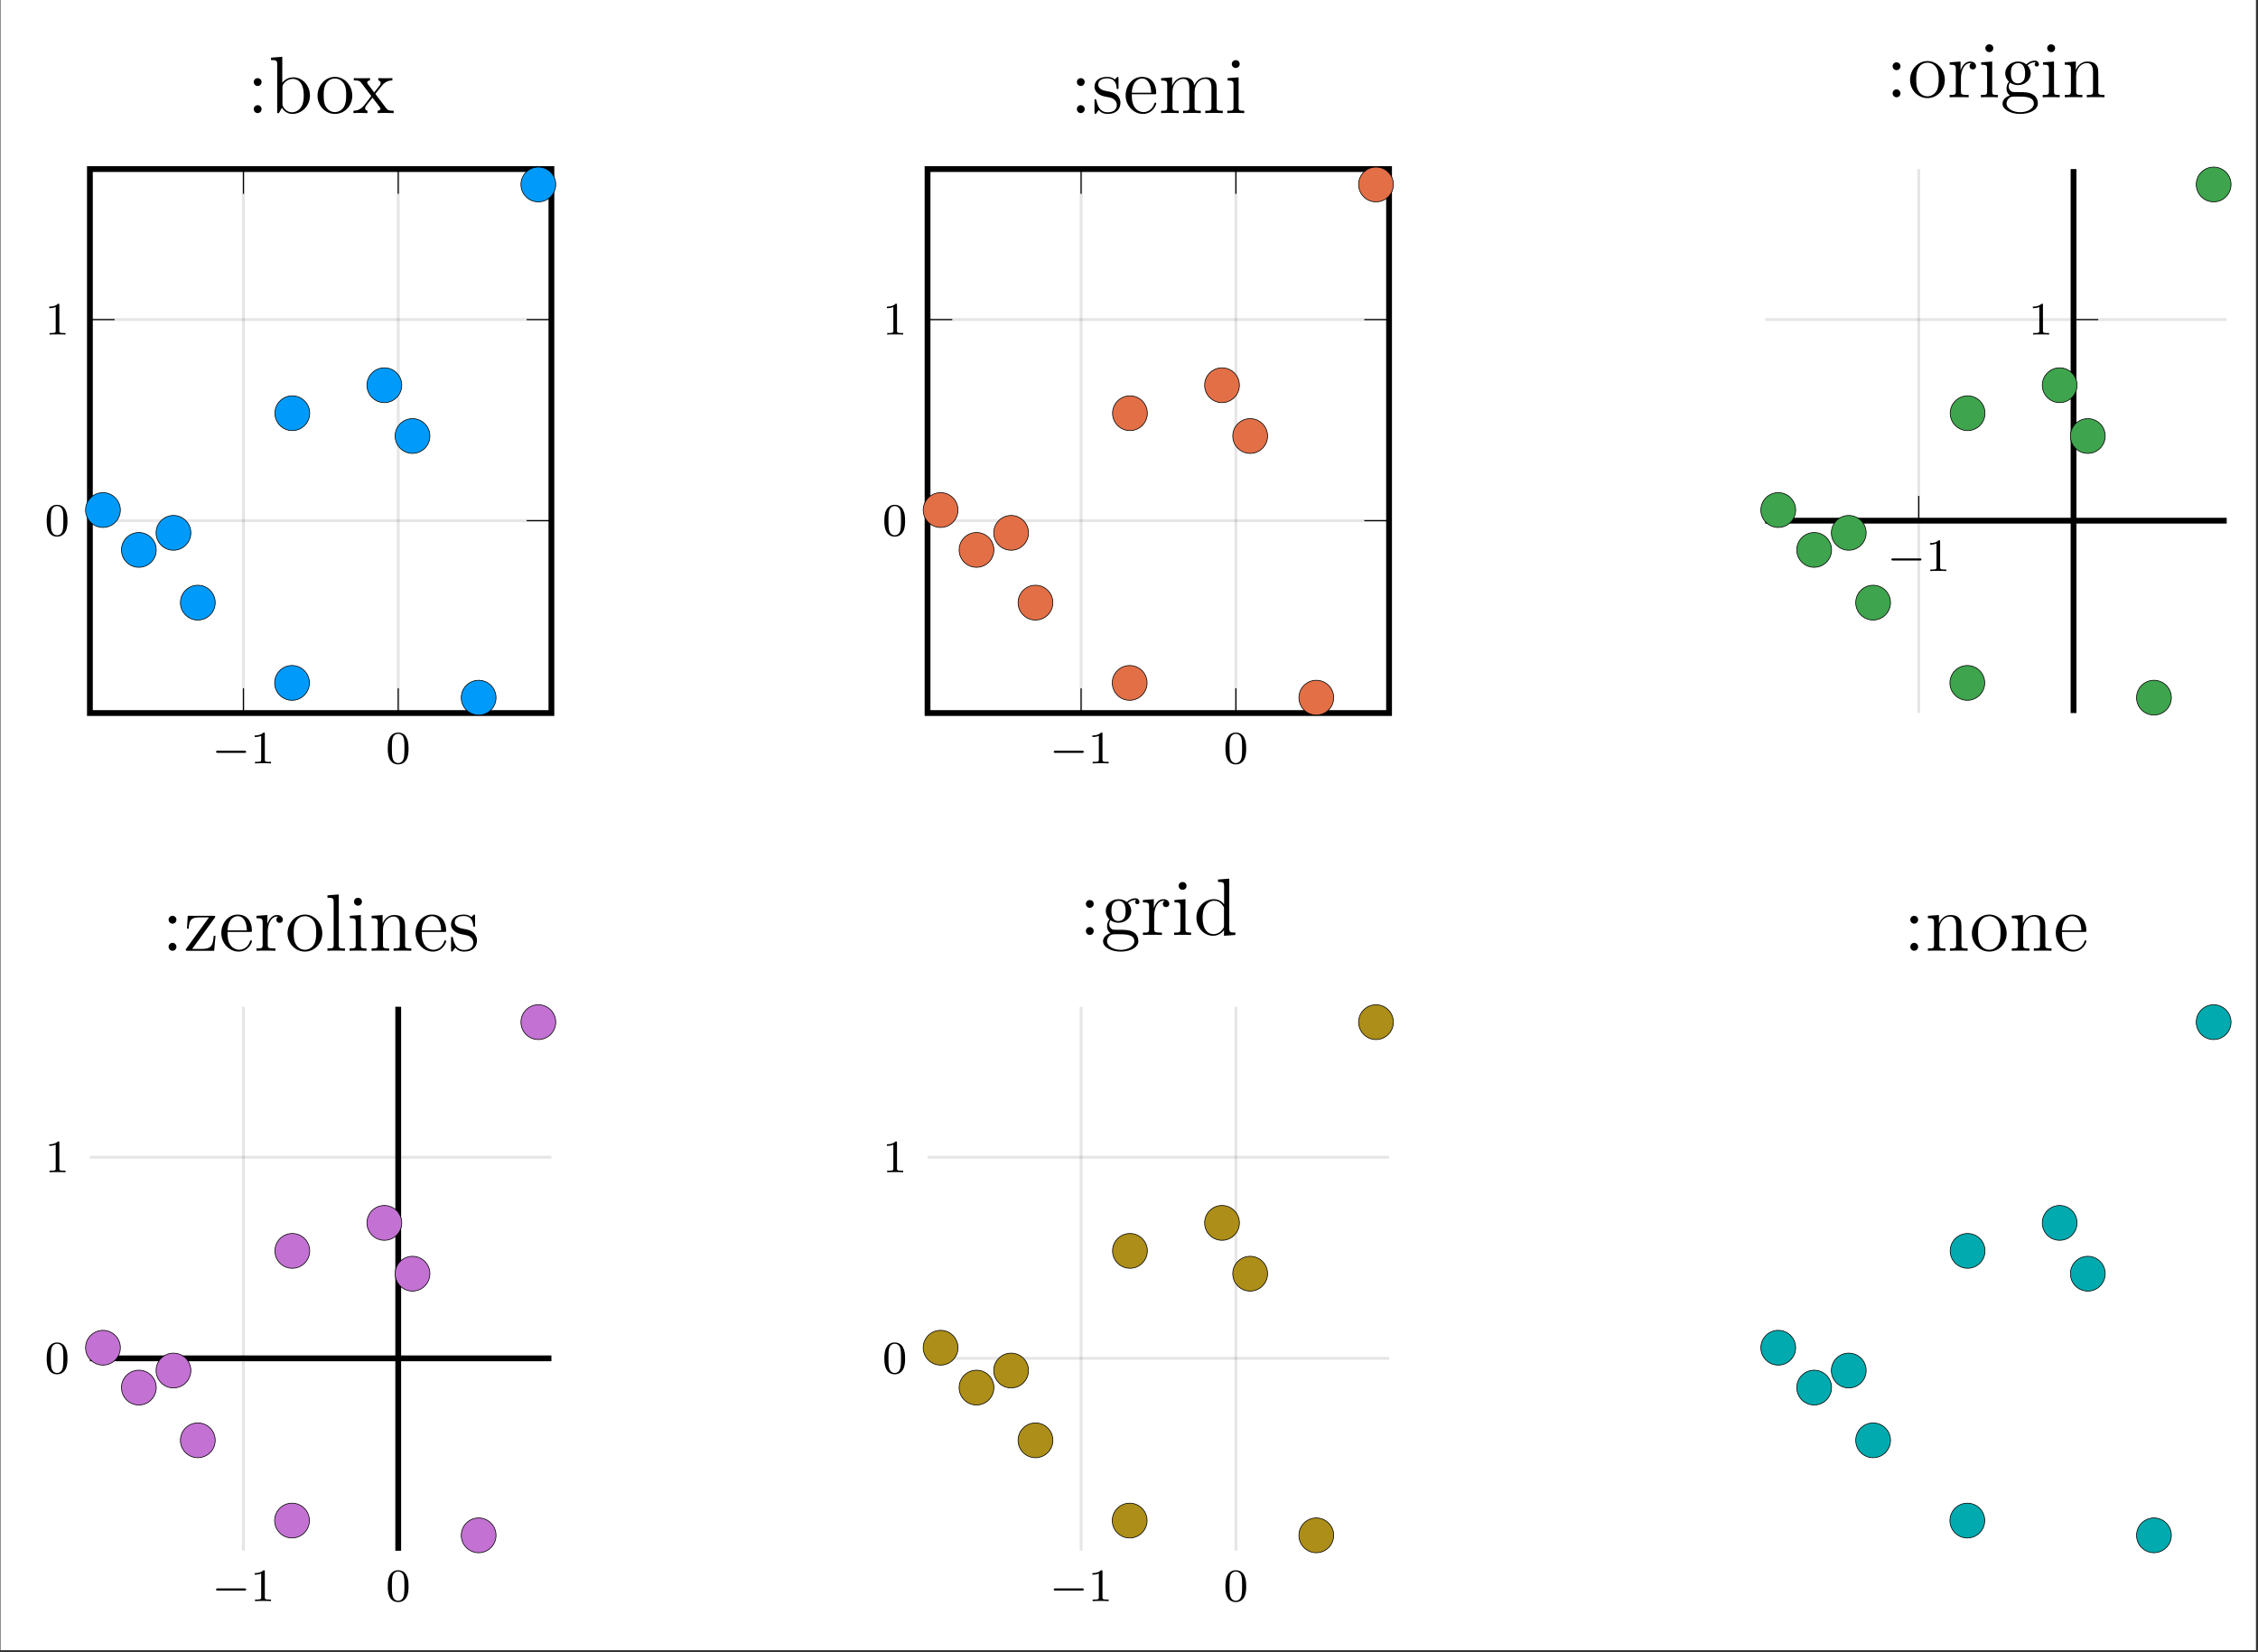 <?xml version="1.0" encoding="UTF-8"?>
<svg xmlns="http://www.w3.org/2000/svg" xmlns:xlink="http://www.w3.org/1999/xlink" width="387.733" height="283.679" viewBox="0 0 387.733 283.679">
<rect x="0" y="0" width="387.733" height="283.679" fill="#333333" stroke="none"/>
<defs>
<g>
<g id="glyph-1752531356064128--0-0">
<path d="M 5.562 -1.812 C 5.703 -1.812 5.875 -1.812 5.875 -1.984 C 5.875 -2.172 5.703 -2.172 5.562 -2.172 L 1 -2.172 C 0.875 -2.172 0.703 -2.172 0.703 -1.984 C 0.703 -1.812 0.875 -1.812 1 -1.812 Z M 5.562 -1.812 "/>
</g>
<g id="glyph-1752531356064128--1-0">
<path d="M 2.5 -5.078 C 2.5 -5.297 2.484 -5.297 2.266 -5.297 C 1.938 -4.984 1.516 -4.797 0.766 -4.797 L 0.766 -4.531 C 0.984 -4.531 1.406 -4.531 1.875 -4.734 L 1.875 -0.656 C 1.875 -0.359 1.844 -0.266 1.094 -0.266 L 0.812 -0.266 L 0.812 0 C 1.141 -0.031 1.828 -0.031 2.188 -0.031 C 2.547 -0.031 3.234 -0.031 3.562 0 L 3.562 -0.266 L 3.281 -0.266 C 2.531 -0.266 2.5 -0.359 2.5 -0.656 Z M 2.5 -5.078 "/>
</g>
<g id="glyph-1752531356064128--1-1">
<path d="M 3.891 -2.547 C 3.891 -3.391 3.812 -3.906 3.547 -4.422 C 3.203 -5.125 2.547 -5.297 2.109 -5.297 C 1.109 -5.297 0.734 -4.547 0.625 -4.328 C 0.344 -3.75 0.328 -2.953 0.328 -2.547 C 0.328 -2.016 0.344 -1.219 0.734 -0.578 C 1.094 0.016 1.688 0.172 2.109 0.172 C 2.5 0.172 3.172 0.047 3.578 -0.734 C 3.875 -1.312 3.891 -2.031 3.891 -2.547 Z M 2.109 -0.062 C 1.844 -0.062 1.297 -0.188 1.125 -1.016 C 1.031 -1.469 1.031 -2.219 1.031 -2.641 C 1.031 -3.188 1.031 -3.75 1.125 -4.188 C 1.297 -5 1.906 -5.078 2.109 -5.078 C 2.375 -5.078 2.938 -4.938 3.094 -4.219 C 3.188 -3.781 3.188 -3.172 3.188 -2.641 C 3.188 -2.172 3.188 -1.453 3.094 -1 C 2.922 -0.172 2.375 -0.062 2.109 -0.062 Z M 2.109 -0.062 "/>
</g>
<g id="glyph-1752531356064128--2-0">
<path d="M 2.562 -5.344 C 2.562 -5.719 2.25 -6 1.891 -6 C 1.484 -6 1.219 -5.688 1.219 -5.344 C 1.219 -4.922 1.562 -4.656 1.875 -4.656 C 2.266 -4.656 2.562 -4.953 2.562 -5.344 Z M 2.562 -0.688 C 2.562 -1.062 2.25 -1.359 1.891 -1.359 C 1.484 -1.359 1.219 -1.031 1.219 -0.688 C 1.219 -0.266 1.562 0 1.875 0 C 2.266 0 2.562 -0.297 2.562 -0.688 Z M 2.562 -0.688 "/>
</g>
<g id="glyph-1752531356064128--2-1">
<path d="M 7.078 -3.016 C 7.078 -4.781 5.766 -6.141 4.219 -6.141 C 3.453 -6.141 2.797 -5.797 2.328 -5.219 L 2.328 -9.672 L 0.391 -9.516 L 0.391 -9.109 C 1.344 -9.109 1.453 -9.016 1.453 -8.328 L 1.453 0 L 1.75 0 L 2.266 -0.906 C 2.578 -0.391 3.172 0.141 4.062 0.141 C 5.672 0.141 7.078 -1.219 7.078 -3.016 Z M 6.016 -3.031 C 6.016 -2.094 5.875 -1.5 5.547 -1 C 5.266 -0.578 4.703 -0.141 4.016 -0.141 C 3.266 -0.141 2.781 -0.625 2.531 -1 C 2.359 -1.297 2.359 -1.359 2.359 -1.594 L 2.359 -4.453 C 2.359 -4.703 2.359 -4.734 2.516 -4.969 C 2.844 -5.469 3.453 -5.875 4.141 -5.875 C 4.562 -5.875 6.016 -5.703 6.016 -3.031 Z M 6.016 -3.031 "/>
</g>
<g id="glyph-1752531356064128--2-2">
<path d="M 6.391 -2.984 C 6.391 -4.781 5.031 -6.219 3.422 -6.219 C 1.734 -6.219 0.422 -4.734 0.422 -2.984 C 0.422 -1.203 1.812 0.141 3.406 0.141 C 5.047 0.141 6.391 -1.219 6.391 -2.984 Z M 5.344 -3.109 C 5.344 -2.625 5.344 -1.75 4.969 -1.094 C 4.578 -0.438 3.938 -0.172 3.422 -0.172 C 2.906 -0.172 2.266 -0.391 1.875 -1.078 C 1.484 -1.703 1.484 -2.516 1.484 -3.109 C 1.484 -3.641 1.484 -4.484 1.906 -5.109 C 2.297 -5.719 2.906 -5.938 3.406 -5.938 C 3.938 -5.938 4.531 -5.688 4.906 -5.141 C 5.344 -4.5 5.344 -3.625 5.344 -3.109 Z M 5.344 -3.109 "/>
</g>
<g id="glyph-1752531356064128--2-3">
<path d="M 7.047 0 L 7.047 -0.406 C 6.312 -0.406 6.062 -0.438 5.734 -0.875 L 3.906 -3.297 C 4.312 -3.812 4.891 -4.578 5.156 -4.859 C 5.734 -5.5 6.391 -5.609 6.828 -5.609 L 6.828 -6 C 6.234 -5.984 6.203 -5.984 5.656 -5.984 L 4.406 -6 L 4.406 -5.609 C 4.578 -5.578 4.812 -5.484 4.812 -5.172 C 4.812 -4.938 4.688 -4.781 4.594 -4.672 L 3.703 -3.547 L 2.625 -4.969 C 2.578 -5.031 2.5 -5.156 2.5 -5.25 C 2.5 -5.344 2.562 -5.594 2.984 -5.609 L 2.984 -6 C 2.641 -5.984 1.922 -5.984 1.547 -5.984 L 0.203 -6 L 0.203 -5.609 C 0.922 -5.609 1.188 -5.578 1.484 -5.203 L 3.109 -3.062 C 3.141 -3.031 3.188 -2.953 3.188 -2.906 C 3.188 -2.875 2.109 -1.5 1.969 -1.328 C 1.359 -0.578 0.734 -0.422 0.141 -0.406 L 0.141 0 C 0.672 -0.031 0.703 -0.031 1.297 -0.031 L 2.547 0 L 2.547 -0.406 C 2.219 -0.453 2.156 -0.656 2.156 -0.844 C 2.156 -1.078 2.266 -1.188 2.391 -1.359 L 3.406 -2.656 L 4.547 -1.172 C 4.781 -0.859 4.781 -0.844 4.781 -0.75 C 4.781 -0.641 4.672 -0.422 4.297 -0.406 L 4.297 0 C 4.656 -0.031 5.344 -0.031 5.734 -0.031 Z M 7.047 0 "/>
</g>
<g id="glyph-1752531356064128--2-4">
<path d="M 4.906 -1.766 C 4.906 -2.516 4.453 -2.969 4.328 -3.094 C 3.812 -3.531 3.438 -3.609 2.516 -3.781 C 2.109 -3.859 1.094 -4.062 1.094 -4.891 C 1.094 -5.328 1.375 -5.969 2.641 -5.969 C 4.156 -5.969 4.234 -4.672 4.266 -4.234 C 4.281 -4.125 4.375 -4.125 4.422 -4.125 C 4.578 -4.125 4.578 -4.188 4.578 -4.453 L 4.578 -5.891 C 4.578 -6.141 4.578 -6.219 4.438 -6.219 C 4.328 -6.219 4.062 -5.906 3.953 -5.781 C 3.531 -6.125 3.094 -6.219 2.641 -6.219 C 0.969 -6.219 0.453 -5.297 0.453 -4.531 C 0.453 -4.375 0.453 -3.891 0.984 -3.406 C 1.438 -3.016 1.906 -2.906 2.547 -2.781 C 3.312 -2.641 3.5 -2.594 3.844 -2.312 C 4.094 -2.109 4.281 -1.797 4.281 -1.406 C 4.281 -0.812 3.938 -0.141 2.703 -0.141 C 1.781 -0.141 1.109 -0.672 0.812 -2.062 C 0.75 -2.312 0.734 -2.344 0.734 -2.344 C 0.703 -2.391 0.656 -2.391 0.609 -2.391 C 0.453 -2.391 0.453 -2.328 0.453 -2.078 L 0.453 -0.188 C 0.453 0.062 0.453 0.141 0.594 0.141 C 0.672 0.141 0.688 0.125 0.922 -0.172 C 0.984 -0.266 0.984 -0.297 1.203 -0.516 C 1.734 0.141 2.484 0.141 2.719 0.141 C 4.188 0.141 4.906 -0.672 4.906 -1.766 Z M 4.906 -1.766 "/>
</g>
<g id="glyph-1752531356064128--2-5">
<path d="M 5.672 -1.656 C 5.672 -1.734 5.609 -1.797 5.516 -1.797 C 5.406 -1.797 5.375 -1.734 5.359 -1.656 C 4.984 -0.484 4.062 -0.172 3.469 -0.172 C 2.891 -0.172 1.484 -0.562 1.484 -2.969 L 1.484 -3.234 L 5.344 -3.234 C 5.641 -3.234 5.672 -3.234 5.672 -3.5 C 5.672 -4.906 4.922 -6.219 3.234 -6.219 C 1.641 -6.219 0.422 -4.781 0.422 -3.047 C 0.422 -1.219 1.844 0.141 3.391 0.141 C 5.047 0.141 5.672 -1.359 5.672 -1.656 Z M 4.812 -3.5 L 1.484 -3.5 C 1.609 -5.688 2.828 -5.938 3.219 -5.938 C 4.703 -5.938 4.797 -3.969 4.812 -3.5 Z M 4.812 -3.5 "/>
</g>
<g id="glyph-1752531356064128--2-6">
<path d="M 11.047 0 L 11.047 -0.406 C 10.359 -0.406 10 -0.406 10 -0.828 L 10 -3.391 C 10 -4.688 10 -5.078 9.672 -5.516 C 9.266 -6.062 8.609 -6.141 8.141 -6.141 C 6.984 -6.141 6.391 -5.312 6.172 -4.766 C 5.984 -5.844 5.219 -6.141 4.344 -6.141 C 3 -6.141 2.469 -4.984 2.359 -4.703 L 2.344 -4.703 L 2.344 -6.141 L 0.453 -6 L 0.453 -5.594 C 1.391 -5.594 1.5 -5.484 1.5 -4.812 L 1.5 -1.031 C 1.5 -0.406 1.359 -0.406 0.453 -0.406 L 0.453 0 C 0.812 -0.031 1.562 -0.031 1.953 -0.031 C 2.359 -0.031 3.109 -0.031 3.469 0 L 3.469 -0.406 C 2.578 -0.406 2.406 -0.406 2.406 -1.031 L 2.406 -3.625 C 2.406 -5.094 3.375 -5.875 4.234 -5.875 C 5.094 -5.875 5.297 -5.156 5.297 -4.312 L 5.297 -1.031 C 5.297 -0.406 5.141 -0.406 4.234 -0.406 L 4.234 0 C 4.594 -0.031 5.359 -0.031 5.75 -0.031 C 6.141 -0.031 6.906 -0.031 7.266 0 L 7.266 -0.406 C 6.375 -0.406 6.203 -0.406 6.203 -1.031 L 6.203 -3.625 C 6.203 -5.094 7.156 -5.875 8.031 -5.875 C 8.891 -5.875 9.094 -5.156 9.094 -4.312 L 9.094 -1.031 C 9.094 -0.406 8.938 -0.406 8.031 -0.406 L 8.031 0 C 8.391 -0.031 9.141 -0.031 9.531 -0.031 C 9.938 -0.031 10.688 -0.031 11.047 0 Z M 11.047 0 "/>
</g>
<g id="glyph-1752531356064128--2-7">
<path d="M 3.359 0 L 3.359 -0.406 C 2.453 -0.406 2.391 -0.469 2.391 -1.016 L 2.391 -6.141 L 0.5 -6 L 0.5 -5.594 C 1.391 -5.594 1.516 -5.5 1.516 -4.828 L 1.516 -1.031 C 1.516 -0.406 1.359 -0.406 0.453 -0.406 L 0.453 0 C 0.844 -0.031 1.516 -0.031 1.922 -0.031 C 2.078 -0.031 2.891 -0.031 3.359 0 Z M 2.578 -8.422 C 2.578 -8.844 2.25 -9.094 1.906 -9.094 C 1.516 -9.094 1.219 -8.797 1.219 -8.422 C 1.219 -8.062 1.531 -7.75 1.891 -7.75 C 2.312 -7.75 2.578 -8.078 2.578 -8.422 Z M 2.578 -8.422 "/>
</g>
<g id="glyph-1752531356064128--2-8">
<path d="M 4.922 -5.344 C 4.922 -5.75 4.547 -6.141 3.938 -6.141 C 2.766 -6.141 2.359 -4.859 2.266 -4.594 L 2.266 -6.141 L 0.391 -6 L 0.391 -5.594 C 1.344 -5.594 1.453 -5.484 1.453 -4.812 L 1.453 -1.031 C 1.453 -0.406 1.297 -0.406 0.391 -0.406 L 0.391 0 C 0.781 -0.031 1.547 -0.031 1.969 -0.031 C 2.344 -0.031 3.328 -0.031 3.656 0 L 3.656 -0.406 L 3.375 -0.406 C 2.359 -0.406 2.328 -0.562 2.328 -1.062 L 2.328 -3.25 C 2.328 -4.594 2.891 -5.875 3.953 -5.875 C 4.062 -5.875 4.094 -5.875 4.156 -5.859 C 4.047 -5.797 3.812 -5.719 3.812 -5.344 C 3.812 -4.938 4.141 -4.781 4.359 -4.781 C 4.641 -4.781 4.922 -4.969 4.922 -5.344 Z M 4.922 -5.344 "/>
</g>
<g id="glyph-1752531356064128--2-9">
<path d="M 6.625 -5.656 C 6.625 -5.906 6.422 -6.297 5.938 -6.297 C 5.219 -6.297 4.672 -5.859 4.469 -5.641 C 4.062 -5.969 3.562 -6.141 3.031 -6.141 C 1.781 -6.141 0.844 -5.203 0.844 -4.125 C 0.844 -3.328 1.344 -2.812 1.484 -2.688 C 1.312 -2.484 1.062 -2.078 1.062 -1.531 C 1.062 -0.719 1.547 -0.375 1.656 -0.312 C 1.016 -0.125 0.375 0.375 0.375 1.094 C 0.375 2.062 1.688 2.859 3.406 2.859 C 5.062 2.859 6.438 2.125 6.438 1.078 C 6.438 0.719 6.344 -0.094 5.5 -0.531 C 4.797 -0.891 4.094 -0.891 2.906 -0.891 C 2.047 -0.891 1.953 -0.891 1.703 -1.156 C 1.562 -1.297 1.438 -1.562 1.438 -1.859 C 1.438 -2.094 1.516 -2.328 1.656 -2.516 C 2.312 -2.094 2.875 -2.094 3.031 -2.094 C 4.281 -2.094 5.219 -3.031 5.219 -4.109 C 5.219 -4.484 5.094 -5.016 4.656 -5.469 C 5.203 -6.016 5.859 -6.016 5.922 -6.016 C 5.984 -6.016 6.047 -6.016 6.109 -6 C 5.969 -5.938 5.891 -5.797 5.891 -5.641 C 5.891 -5.453 6.031 -5.281 6.266 -5.281 C 6.375 -5.281 6.625 -5.359 6.625 -5.656 Z M 4.25 -4.125 C 4.25 -3.875 4.25 -3.297 4.016 -2.922 C 3.75 -2.516 3.328 -2.391 3.031 -2.391 C 1.812 -2.391 1.812 -3.797 1.812 -4.109 C 1.812 -4.359 1.812 -4.938 2.047 -5.312 C 2.312 -5.719 2.734 -5.859 3.031 -5.859 C 4.25 -5.859 4.25 -4.453 4.25 -4.125 Z M 5.75 1.094 C 5.75 1.906 4.703 2.562 3.422 2.562 C 2.078 2.562 1.062 1.875 1.062 1.094 C 1.062 0.969 1.094 0.438 1.609 0.062 C 1.922 -0.125 2.047 -0.125 3.031 -0.125 C 4.188 -0.125 5.75 -0.125 5.75 1.094 Z M 5.75 1.094 "/>
</g>
<g id="glyph-1752531356064128--2-10">
<path d="M 7.266 0 L 7.266 -0.406 C 6.562 -0.406 6.219 -0.406 6.203 -0.828 L 6.203 -3.391 C 6.203 -4.688 6.203 -5.078 5.875 -5.516 C 5.484 -6.062 4.828 -6.141 4.344 -6.141 C 3 -6.141 2.469 -4.984 2.359 -4.703 L 2.344 -4.703 L 2.344 -6.141 L 0.453 -6 L 0.453 -5.594 C 1.391 -5.594 1.5 -5.484 1.5 -4.812 L 1.5 -1.031 C 1.5 -0.406 1.359 -0.406 0.453 -0.406 L 0.453 0 C 0.812 -0.031 1.562 -0.031 1.953 -0.031 C 2.359 -0.031 3.109 -0.031 3.469 0 L 3.469 -0.406 C 2.578 -0.406 2.406 -0.406 2.406 -1.031 L 2.406 -3.625 C 2.406 -5.094 3.375 -5.875 4.234 -5.875 C 5.094 -5.875 5.297 -5.156 5.297 -4.312 L 5.297 -1.031 C 5.297 -0.406 5.141 -0.406 4.234 -0.406 L 4.234 0 C 4.594 -0.031 5.359 -0.031 5.75 -0.031 C 6.141 -0.031 6.906 -0.031 7.266 0 Z M 7.266 0 "/>
</g>
<g id="glyph-1752531356064128--2-11">
<path d="M 5.484 -2.562 L 5.172 -2.562 C 5.047 -0.969 4.812 -0.312 3.156 -0.312 L 1.469 -0.312 L 5.312 -5.609 C 5.438 -5.766 5.438 -5.797 5.438 -5.859 C 5.438 -6 5.344 -6 5.094 -6 L 0.719 -6 L 0.578 -3.797 L 0.875 -3.797 C 0.969 -5.219 1.219 -5.734 2.75 -5.734 L 4.359 -5.734 L 0.375 -0.25 C 0.375 0 0.406 0 0.703 0 L 5.25 0 Z M 5.484 -2.562 "/>
</g>
<g id="glyph-1752531356064128--2-12">
<path d="M 3.453 0 L 3.453 -0.406 C 2.562 -0.406 2.391 -0.406 2.391 -1.031 L 2.391 -9.672 L 0.453 -9.516 L 0.453 -9.109 C 1.406 -9.109 1.516 -9.016 1.516 -8.328 L 1.516 -1.031 C 1.516 -0.406 1.359 -0.406 0.453 -0.406 L 0.453 0 C 0.844 -0.031 1.531 -0.031 1.953 -0.031 C 2.375 -0.031 3.062 -0.031 3.453 0 Z M 3.453 0 "/>
</g>
<g id="glyph-1752531356064128--2-13">
<path d="M 7.172 0 L 7.172 -0.406 C 6.234 -0.406 6.125 -0.5 6.125 -1.188 L 6.125 -9.672 L 4.188 -9.516 L 4.188 -9.109 C 5.125 -9.109 5.234 -9.016 5.234 -8.328 L 5.234 -5.25 C 4.953 -5.656 4.344 -6.141 3.5 -6.141 C 1.875 -6.141 0.484 -4.781 0.484 -3 C 0.484 -1.219 1.812 0.141 3.344 0.141 C 4.406 0.141 5.016 -0.562 5.219 -0.828 L 5.219 0.141 Z M 5.219 -1.625 C 5.219 -1.375 5.219 -1.344 5.016 -1.031 C 4.688 -0.547 4.109 -0.141 3.422 -0.141 C 3.047 -0.141 1.547 -0.281 1.547 -2.984 C 1.547 -3.984 1.719 -4.547 2.016 -5 C 2.297 -5.438 2.859 -5.875 3.547 -5.875 C 4.422 -5.875 4.906 -5.234 5.047 -5.016 C 5.219 -4.781 5.219 -4.75 5.219 -4.5 Z M 5.219 -1.625 "/>
</g>
</g>
<clipPath id="clip-1752531356064128--0">
<path clip-rule="nonzero" d="M 0.086 0 L 387.379 0 L 387.379 283.359 L 0.086 283.359 Z M 0.086 0 "/>
</clipPath>
</defs>
<g clip-path="url(#clip-1752531356064128--0)">
<path fill-rule="nonzero" fill="rgb(100%, 100%, 100%)" fill-opacity="1" d="M 0.086 283.363 L 0.086 0 L 387.387 0 L 387.387 283.363 Z M 0.086 283.363 "/>
</g>
<path fill-rule="nonzero" fill="rgb(100%, 100%, 100%)" fill-opacity="1" d="M 15.438 122.438 L 94.676 122.438 L 94.676 29.043 L 15.438 29.043 Z M 15.438 122.438 "/>
<path fill="none" stroke-width="0.498" stroke-linecap="butt" stroke-linejoin="miter" stroke="rgb(0%, 0%, 0%)" stroke-opacity="0.1" stroke-miterlimit="10" d="M 26.394 0.002 L 26.394 93.502 M 52.998 0.002 L 52.998 93.502 " transform="matrix(0.999, 0, 0, -0.999, 15.436, 122.439)"/>
<path fill="none" stroke-width="0.498" stroke-linecap="butt" stroke-linejoin="miter" stroke="rgb(0%, 0%, 0%)" stroke-opacity="0.1" stroke-miterlimit="10" d="M 0.001 33.067 L 79.329 33.067 M 0.001 67.629 L 79.329 67.629 " transform="matrix(0.999, 0, 0, -0.999, 15.436, 122.439)"/>
<path fill="none" stroke-width="0.199" stroke-linecap="butt" stroke-linejoin="miter" stroke="rgb(0%, 0%, 0%)" stroke-opacity="1" stroke-miterlimit="10" d="M 26.394 0.002 L 26.394 4.253 M 52.998 0.002 L 52.998 4.253 M 26.394 93.502 L 26.394 89.247 M 52.998 93.502 L 52.998 89.247 " transform="matrix(0.999, 0, 0, -0.999, 15.436, 122.439)"/>
<path fill="none" stroke-width="0.199" stroke-linecap="butt" stroke-linejoin="miter" stroke="rgb(0%, 0%, 0%)" stroke-opacity="1" stroke-miterlimit="10" d="M 0.001 33.067 L 4.252 33.067 M 0.001 67.629 L 4.252 67.629 M 79.329 33.067 L 75.074 33.067 M 79.329 67.629 L 75.074 67.629 " transform="matrix(0.999, 0, 0, -0.999, 15.436, 122.439)"/>
<path fill="none" stroke-width="0.996" stroke-linecap="butt" stroke-linejoin="miter" stroke="rgb(0%, 0%, 0%)" stroke-opacity="1" stroke-miterlimit="10" d="M 0.001 0.002 L 0.001 93.502 L 79.329 93.502 L 79.329 0.002 Z M 0.001 0.002 " transform="matrix(0.999, 0, 0, -0.999, 15.436, 122.439)"/>
<g fill="rgb(0%, 0%, 0%)" fill-opacity="1">
<use xlink:href="#glyph-1752531356064128--0-0" x="36.396" y="131.086"/>
</g>
<g fill="rgb(0%, 0%, 0%)" fill-opacity="1">
<use xlink:href="#glyph-1752531356064128--1-0" x="42.975" y="131.086"/>
</g>
<g fill="rgb(0%, 0%, 0%)" fill-opacity="1">
<use xlink:href="#glyph-1752531356064128--1-1" x="66.261" y="131.086"/>
</g>
<g fill="rgb(0%, 0%, 0%)" fill-opacity="1">
<use xlink:href="#glyph-1752531356064128--1-1" x="7.691" y="91.975"/>
</g>
<g fill="rgb(0%, 0%, 0%)" fill-opacity="1">
<use xlink:href="#glyph-1752531356064128--1-0" x="7.691" y="57.451"/>
</g>
<path fill-rule="nonzero" fill="rgb(0%, 60.559%, 97.87%)" fill-opacity="1" stroke-width="0.12" stroke-linecap="butt" stroke-linejoin="miter" stroke="rgb(0%, 0%, 0%)" stroke-opacity="1" stroke-miterlimit="10" d="M 69.81 2.646 C 69.81 4.296 68.473 5.633 66.823 5.633 C 65.172 5.633 63.835 4.296 63.835 2.646 C 63.835 0.995 65.172 -0.342 66.823 -0.342 C 68.473 -0.342 69.81 0.995 69.81 2.646 Z M 69.81 2.646 " transform="matrix(0.999, 0, 0, -0.999, 15.436, 122.439)"/>
<path fill-rule="nonzero" fill="rgb(0%, 60.559%, 97.87%)" fill-opacity="1" stroke-width="0.12" stroke-linecap="butt" stroke-linejoin="miter" stroke="rgb(0%, 0%, 0%)" stroke-opacity="1" stroke-miterlimit="10" d="M 80.072 90.855 C 80.072 92.505 78.735 93.842 77.084 93.842 C 75.43 93.842 74.093 92.505 74.093 90.855 C 74.093 89.2 75.43 87.863 77.084 87.863 C 78.735 87.863 80.072 89.2 80.072 90.855 Z M 80.072 90.855 " transform="matrix(0.999, 0, 0, -0.999, 15.436, 122.439)"/>
<path fill-rule="nonzero" fill="rgb(0%, 60.559%, 97.87%)" fill-opacity="1" stroke-width="0.12" stroke-linecap="butt" stroke-linejoin="miter" stroke="rgb(0%, 0%, 0%)" stroke-opacity="1" stroke-miterlimit="10" d="M 11.405 28.041 C 11.405 29.692 10.067 31.029 8.417 31.029 C 6.767 31.029 5.429 29.692 5.429 28.041 C 5.429 26.391 6.767 25.054 8.417 25.054 C 10.067 25.054 11.405 26.391 11.405 28.041 Z M 11.405 28.041 " transform="matrix(0.999, 0, 0, -0.999, 15.436, 122.439)"/>
<path fill-rule="nonzero" fill="rgb(0%, 60.559%, 97.87%)" fill-opacity="1" stroke-width="0.12" stroke-linecap="butt" stroke-linejoin="miter" stroke="rgb(0%, 0%, 0%)" stroke-opacity="1" stroke-miterlimit="10" d="M 21.541 18.977 C 21.541 20.631 20.204 21.968 18.553 21.968 C 16.899 21.968 15.562 20.631 15.562 18.977 C 15.562 17.326 16.899 15.989 18.553 15.989 C 20.204 15.989 21.541 17.326 21.541 18.977 Z M 21.541 18.977 " transform="matrix(0.999, 0, 0, -0.999, 15.436, 122.439)"/>
<path fill-rule="nonzero" fill="rgb(0%, 60.559%, 97.87%)" fill-opacity="1" stroke-width="0.12" stroke-linecap="butt" stroke-linejoin="miter" stroke="rgb(0%, 0%, 0%)" stroke-opacity="1" stroke-miterlimit="10" d="M 37.782 51.537 C 37.782 53.187 36.441 54.525 34.79 54.525 C 33.14 54.525 31.803 53.187 31.803 51.537 C 31.803 49.886 33.14 48.549 34.79 48.549 C 36.441 48.549 37.782 49.886 37.782 51.537 Z M 37.782 51.537 " transform="matrix(0.999, 0, 0, -0.999, 15.436, 122.439)"/>
<path fill-rule="nonzero" fill="rgb(0%, 60.559%, 97.87%)" fill-opacity="1" stroke-width="0.12" stroke-linecap="butt" stroke-linejoin="miter" stroke="rgb(0%, 0%, 0%)" stroke-opacity="1" stroke-miterlimit="10" d="M 37.731 5.184 C 37.731 6.834 36.394 8.171 34.743 8.171 C 33.093 8.171 31.756 6.834 31.756 5.184 C 31.756 3.533 33.093 2.196 34.743 2.196 C 36.394 2.196 37.731 3.533 37.731 5.184 Z M 37.731 5.184 " transform="matrix(0.999, 0, 0, -0.999, 15.436, 122.439)"/>
<path fill-rule="nonzero" fill="rgb(0%, 60.559%, 97.87%)" fill-opacity="1" stroke-width="0.12" stroke-linecap="butt" stroke-linejoin="miter" stroke="rgb(0%, 0%, 0%)" stroke-opacity="1" stroke-miterlimit="10" d="M 58.442 47.618 C 58.442 49.269 57.105 50.606 55.454 50.606 C 53.804 50.606 52.467 49.269 52.467 47.618 C 52.467 45.968 53.804 44.631 55.454 44.631 C 57.105 44.631 58.442 45.968 58.442 47.618 Z M 58.442 47.618 " transform="matrix(0.999, 0, 0, -0.999, 15.436, 122.439)"/>
<path fill-rule="nonzero" fill="rgb(0%, 60.559%, 97.87%)" fill-opacity="1" stroke-width="0.12" stroke-linecap="butt" stroke-linejoin="miter" stroke="rgb(0%, 0%, 0%)" stroke-opacity="1" stroke-miterlimit="10" d="M 53.605 56.351 C 53.605 58.001 52.267 59.339 50.617 59.339 C 48.963 59.339 47.625 58.001 47.625 56.351 C 47.625 54.697 48.963 53.359 50.617 53.359 C 52.267 53.359 53.605 54.697 53.605 56.351 Z M 53.605 56.351 " transform="matrix(0.999, 0, 0, -0.999, 15.436, 122.439)"/>
<path fill-rule="nonzero" fill="rgb(0%, 60.559%, 97.87%)" fill-opacity="1" stroke-width="0.12" stroke-linecap="butt" stroke-linejoin="miter" stroke="rgb(0%, 0%, 0%)" stroke-opacity="1" stroke-miterlimit="10" d="M 17.353 30.974 C 17.353 32.625 16.015 33.962 14.365 33.962 C 12.715 33.962 11.377 32.625 11.377 30.974 C 11.377 29.324 12.715 27.987 14.365 27.987 C 16.015 27.987 17.353 29.324 17.353 30.974 Z M 17.353 30.974 " transform="matrix(0.999, 0, 0, -0.999, 15.436, 122.439)"/>
<path fill-rule="nonzero" fill="rgb(0%, 60.559%, 97.87%)" fill-opacity="1" stroke-width="0.12" stroke-linecap="butt" stroke-linejoin="miter" stroke="rgb(0%, 0%, 0%)" stroke-opacity="1" stroke-miterlimit="10" d="M 5.234 34.893 C 5.234 36.543 3.896 37.885 2.246 37.885 C 0.596 37.885 -0.742 36.543 -0.742 34.893 C -0.742 33.243 0.596 31.905 2.246 31.905 C 3.896 31.905 5.234 33.243 5.234 34.893 Z M 5.234 34.893 " transform="matrix(0.999, 0, 0, -0.999, 15.436, 122.439)"/>
<g fill="rgb(0%, 0%, 0%)" fill-opacity="1">
<use xlink:href="#glyph-1752531356064128--2-0" x="42.356" y="19.42"/>
<use xlink:href="#glyph-1752531356064128--2-1" x="46.145" y="19.42"/>
</g>
<g fill="rgb(0%, 0%, 0%)" fill-opacity="1">
<use xlink:href="#glyph-1752531356064128--2-2" x="54.101" y="19.42"/>
</g>
<g fill="rgb(0%, 0%, 0%)" fill-opacity="1">
<use xlink:href="#glyph-1752531356064128--2-3" x="60.551" y="19.42"/>
</g>
<path fill-rule="nonzero" fill="rgb(100%, 100%, 100%)" fill-opacity="1" d="M 159.273 122.438 L 238.512 122.438 L 238.512 29.043 L 159.273 29.043 Z M 159.273 122.438 "/>
<path fill="none" stroke-width="0.498" stroke-linecap="butt" stroke-linejoin="miter" stroke="rgb(0%, 0%, 0%)" stroke-opacity="0.1" stroke-miterlimit="10" d="M 26.393 0.002 L 26.393 93.502 M 53.001 0.002 L 53.001 93.502 " transform="matrix(0.999, 0, 0, -0.999, 159.274, 122.439)"/>
<path fill="none" stroke-width="0.498" stroke-linecap="butt" stroke-linejoin="miter" stroke="rgb(0%, 0%, 0%)" stroke-opacity="0.1" stroke-miterlimit="10" d="M -0 33.067 L 79.328 33.067 M -0 67.629 L 79.328 67.629 " transform="matrix(0.999, 0, 0, -0.999, 159.274, 122.439)"/>
<path fill="none" stroke-width="0.199" stroke-linecap="butt" stroke-linejoin="miter" stroke="rgb(0%, 0%, 0%)" stroke-opacity="1" stroke-miterlimit="10" d="M 26.393 0.002 L 26.393 4.253 M 53.001 0.002 L 53.001 4.253 M 26.393 93.502 L 26.393 89.247 M 53.001 93.502 L 53.001 89.247 " transform="matrix(0.999, 0, 0, -0.999, 159.274, 122.439)"/>
<path fill="none" stroke-width="0.199" stroke-linecap="butt" stroke-linejoin="miter" stroke="rgb(0%, 0%, 0%)" stroke-opacity="1" stroke-miterlimit="10" d="M -0 33.067 L 4.251 33.067 M -0 67.629 L 4.251 67.629 M 79.328 33.067 L 75.077 33.067 M 79.328 67.629 L 75.077 67.629 " transform="matrix(0.999, 0, 0, -0.999, 159.274, 122.439)"/>
<path fill="none" stroke-width="0.996" stroke-linecap="butt" stroke-linejoin="miter" stroke="rgb(0%, 0%, 0%)" stroke-opacity="1" stroke-miterlimit="10" d="M -0 0.002 L -0 93.502 L 79.328 93.502 L 79.328 0.002 Z M -0 0.002 " transform="matrix(0.999, 0, 0, -0.999, 159.274, 122.439)"/>
<g fill="rgb(0%, 0%, 0%)" fill-opacity="1">
<use xlink:href="#glyph-1752531356064128--0-0" x="180.233" y="131.086"/>
</g>
<g fill="rgb(0%, 0%, 0%)" fill-opacity="1">
<use xlink:href="#glyph-1752531356064128--1-0" x="186.812" y="131.086"/>
</g>
<g fill="rgb(0%, 0%, 0%)" fill-opacity="1">
<use xlink:href="#glyph-1752531356064128--1-1" x="210.098" y="131.086"/>
</g>
<g fill="rgb(0%, 0%, 0%)" fill-opacity="1">
<use xlink:href="#glyph-1752531356064128--1-1" x="151.528" y="91.975"/>
</g>
<g fill="rgb(0%, 0%, 0%)" fill-opacity="1">
<use xlink:href="#glyph-1752531356064128--1-0" x="151.528" y="57.451"/>
</g>
<path fill-rule="nonzero" fill="rgb(88.889%, 43.559%, 27.809%)" fill-opacity="1" stroke-width="0.12" stroke-linecap="butt" stroke-linejoin="miter" stroke="rgb(0%, 0%, 0%)" stroke-opacity="1" stroke-miterlimit="10" d="M 69.809 2.646 C 69.809 4.296 68.472 5.633 66.821 5.633 C 65.171 5.633 63.834 4.296 63.834 2.646 C 63.834 0.995 65.171 -0.342 66.821 -0.342 C 68.472 -0.342 69.809 0.995 69.809 2.646 Z M 69.809 2.646 " transform="matrix(0.999, 0, 0, -0.999, 159.274, 122.439)"/>
<path fill-rule="nonzero" fill="rgb(88.889%, 43.559%, 27.809%)" fill-opacity="1" stroke-width="0.12" stroke-linecap="butt" stroke-linejoin="miter" stroke="rgb(0%, 0%, 0%)" stroke-opacity="1" stroke-miterlimit="10" d="M 80.071 90.855 C 80.071 92.505 78.733 93.842 77.083 93.842 C 75.433 93.842 74.095 92.505 74.095 90.855 C 74.095 89.2 75.433 87.863 77.083 87.863 C 78.733 87.863 80.071 89.2 80.071 90.855 Z M 80.071 90.855 " transform="matrix(0.999, 0, 0, -0.999, 159.274, 122.439)"/>
<path fill-rule="nonzero" fill="rgb(88.889%, 43.559%, 27.809%)" fill-opacity="1" stroke-width="0.12" stroke-linecap="butt" stroke-linejoin="miter" stroke="rgb(0%, 0%, 0%)" stroke-opacity="1" stroke-miterlimit="10" d="M 11.403 28.041 C 11.403 29.692 10.066 31.029 8.416 31.029 C 6.765 31.029 5.428 29.692 5.428 28.041 C 5.428 26.391 6.765 25.054 8.416 25.054 C 10.066 25.054 11.403 26.391 11.403 28.041 Z M 11.403 28.041 " transform="matrix(0.999, 0, 0, -0.999, 159.274, 122.439)"/>
<path fill-rule="nonzero" fill="rgb(88.889%, 43.559%, 27.809%)" fill-opacity="1" stroke-width="0.12" stroke-linecap="butt" stroke-linejoin="miter" stroke="rgb(0%, 0%, 0%)" stroke-opacity="1" stroke-miterlimit="10" d="M 21.54 18.977 C 21.54 20.631 20.202 21.968 18.552 21.968 C 16.902 21.968 15.564 20.631 15.564 18.977 C 15.564 17.326 16.902 15.989 18.552 15.989 C 20.202 15.989 21.54 17.326 21.54 18.977 Z M 21.54 18.977 " transform="matrix(0.999, 0, 0, -0.999, 159.274, 122.439)"/>
<path fill-rule="nonzero" fill="rgb(88.889%, 43.559%, 27.809%)" fill-opacity="1" stroke-width="0.12" stroke-linecap="butt" stroke-linejoin="miter" stroke="rgb(0%, 0%, 0%)" stroke-opacity="1" stroke-miterlimit="10" d="M 37.781 51.537 C 37.781 53.187 36.443 54.525 34.793 54.525 C 33.139 54.525 31.801 53.187 31.801 51.537 C 31.801 49.886 33.139 48.549 34.793 48.549 C 36.443 48.549 37.781 49.886 37.781 51.537 Z M 37.781 51.537 " transform="matrix(0.999, 0, 0, -0.999, 159.274, 122.439)"/>
<path fill-rule="nonzero" fill="rgb(88.889%, 43.559%, 27.809%)" fill-opacity="1" stroke-width="0.12" stroke-linecap="butt" stroke-linejoin="miter" stroke="rgb(0%, 0%, 0%)" stroke-opacity="1" stroke-miterlimit="10" d="M 37.734 5.184 C 37.734 6.834 36.396 8.171 34.742 8.171 C 33.092 8.171 31.754 6.834 31.754 5.184 C 31.754 3.533 33.092 2.196 34.742 2.196 C 36.396 2.196 37.734 3.533 37.734 5.184 Z M 37.734 5.184 " transform="matrix(0.999, 0, 0, -0.999, 159.274, 122.439)"/>
<path fill-rule="nonzero" fill="rgb(88.889%, 43.559%, 27.809%)" fill-opacity="1" stroke-width="0.12" stroke-linecap="butt" stroke-linejoin="miter" stroke="rgb(0%, 0%, 0%)" stroke-opacity="1" stroke-miterlimit="10" d="M 58.445 47.618 C 58.445 49.269 57.103 50.606 55.453 50.606 C 53.803 50.606 52.465 49.269 52.465 47.618 C 52.465 45.968 53.803 44.631 55.453 44.631 C 57.103 44.631 58.445 45.968 58.445 47.618 Z M 58.445 47.618 " transform="matrix(0.999, 0, 0, -0.999, 159.274, 122.439)"/>
<path fill-rule="nonzero" fill="rgb(88.889%, 43.559%, 27.809%)" fill-opacity="1" stroke-width="0.12" stroke-linecap="butt" stroke-linejoin="miter" stroke="rgb(0%, 0%, 0%)" stroke-opacity="1" stroke-miterlimit="10" d="M 53.603 56.351 C 53.603 58.001 52.266 59.339 50.616 59.339 C 48.965 59.339 47.628 58.001 47.628 56.351 C 47.628 54.697 48.965 53.359 50.616 53.359 C 52.266 53.359 53.603 54.697 53.603 56.351 Z M 53.603 56.351 " transform="matrix(0.999, 0, 0, -0.999, 159.274, 122.439)"/>
<path fill-rule="nonzero" fill="rgb(88.889%, 43.559%, 27.809%)" fill-opacity="1" stroke-width="0.12" stroke-linecap="butt" stroke-linejoin="miter" stroke="rgb(0%, 0%, 0%)" stroke-opacity="1" stroke-miterlimit="10" d="M 17.351 30.974 C 17.351 32.625 16.014 33.962 14.364 33.962 C 12.713 33.962 11.376 32.625 11.376 30.974 C 11.376 29.324 12.713 27.987 14.364 27.987 C 16.014 27.987 17.351 29.324 17.351 30.974 Z M 17.351 30.974 " transform="matrix(0.999, 0, 0, -0.999, 159.274, 122.439)"/>
<path fill-rule="nonzero" fill="rgb(88.889%, 43.559%, 27.809%)" fill-opacity="1" stroke-width="0.12" stroke-linecap="butt" stroke-linejoin="miter" stroke="rgb(0%, 0%, 0%)" stroke-opacity="1" stroke-miterlimit="10" d="M 5.232 34.893 C 5.232 36.543 3.895 37.885 2.245 37.885 C 0.594 37.885 -0.743 36.543 -0.743 34.893 C -0.743 33.243 0.594 31.905 2.245 31.905 C 3.895 31.905 5.232 33.243 5.232 34.893 Z M 5.232 34.893 " transform="matrix(0.999, 0, 0, -0.999, 159.274, 122.439)"/>
<g fill="rgb(0%, 0%, 0%)" fill-opacity="1">
<use xlink:href="#glyph-1752531356064128--2-0" x="183.7" y="19.42"/>
<use xlink:href="#glyph-1752531356064128--2-4" x="187.489" y="19.42"/>
<use xlink:href="#glyph-1752531356064128--2-5" x="192.867" y="19.42"/>
<use xlink:href="#glyph-1752531356064128--2-6" x="198.928" y="19.42"/>
<use xlink:href="#glyph-1752531356064128--2-7" x="210.296" y="19.42"/>
</g>
<path fill-rule="nonzero" fill="rgb(100%, 100%, 100%)" fill-opacity="1" d="M 303.109 122.438 L 382.348 122.438 L 382.348 29.043 L 303.109 29.043 Z M 303.109 122.438 "/>
<path fill="none" stroke-width="0.498" stroke-linecap="butt" stroke-linejoin="miter" stroke="rgb(0%, 0%, 0%)" stroke-opacity="0.1" stroke-miterlimit="10" d="M 26.392 0.002 L 26.392 93.502 " transform="matrix(0.999, 0, 0, -0.999, 303.111, 122.439)"/>
<path fill="none" stroke-width="0.498" stroke-linecap="butt" stroke-linejoin="miter" stroke="rgb(0%, 0%, 0%)" stroke-opacity="0.1" stroke-miterlimit="10" d="M -0.002 67.629 L 79.326 67.629 " transform="matrix(0.999, 0, 0, -0.999, 303.111, 122.439)"/>
<path fill="none" stroke-width="0.199" stroke-linecap="butt" stroke-linejoin="miter" stroke="rgb(0%, 0%, 0%)" stroke-opacity="1" stroke-miterlimit="10" d="M 26.392 33.067 L 26.392 37.321 " transform="matrix(0.999, 0, 0, -0.999, 303.111, 122.439)"/>
<path fill="none" stroke-width="0.199" stroke-linecap="butt" stroke-linejoin="miter" stroke="rgb(0%, 0%, 0%)" stroke-opacity="1" stroke-miterlimit="10" d="M 53 67.629 L 57.251 67.629 " transform="matrix(0.999, 0, 0, -0.999, 303.111, 122.439)"/>
<path fill="none" stroke-width="0.996" stroke-linecap="butt" stroke-linejoin="miter" stroke="rgb(0%, 0%, 0%)" stroke-opacity="1" stroke-miterlimit="10" d="M -0.002 33.067 L 79.326 33.067 " transform="matrix(0.999, 0, 0, -0.999, 303.111, 122.439)"/>
<path fill="none" stroke-width="0.996" stroke-linecap="butt" stroke-linejoin="miter" stroke="rgb(0%, 0%, 0%)" stroke-opacity="1" stroke-miterlimit="10" d="M 53 0.002 L 53 93.502 " transform="matrix(0.999, 0, 0, -0.999, 303.111, 122.439)"/>
<g fill="rgb(0%, 0%, 0%)" fill-opacity="1">
<use xlink:href="#glyph-1752531356064128--0-0" x="324.07" y="98.056"/>
</g>
<g fill="rgb(0%, 0%, 0%)" fill-opacity="1">
<use xlink:href="#glyph-1752531356064128--1-0" x="330.65" y="98.056"/>
</g>
<g fill="rgb(0%, 0%, 0%)" fill-opacity="1">
<use xlink:href="#glyph-1752531356064128--1-0" x="348.306" y="57.451"/>
</g>
<path fill-rule="nonzero" fill="rgb(24.219%, 64.33%, 30.44%)" fill-opacity="1" stroke-width="0.12" stroke-linecap="butt" stroke-linejoin="miter" stroke="rgb(0%, 0%, 0%)" stroke-opacity="1" stroke-miterlimit="10" d="M 69.812 2.646 C 69.812 4.296 68.474 5.633 66.82 5.633 C 65.17 5.633 63.832 4.296 63.832 2.646 C 63.832 0.995 65.17 -0.342 66.82 -0.342 C 68.474 -0.342 69.812 0.995 69.812 2.646 Z M 69.812 2.646 " transform="matrix(0.999, 0, 0, -0.999, 303.111, 122.439)"/>
<path fill-rule="nonzero" fill="rgb(24.219%, 64.33%, 30.44%)" fill-opacity="1" stroke-width="0.12" stroke-linecap="butt" stroke-linejoin="miter" stroke="rgb(0%, 0%, 0%)" stroke-opacity="1" stroke-miterlimit="10" d="M 80.073 90.855 C 80.073 92.505 78.732 93.842 77.082 93.842 C 75.431 93.842 74.094 92.505 74.094 90.855 C 74.094 89.2 75.431 87.863 77.082 87.863 C 78.732 87.863 80.073 89.2 80.073 90.855 Z M 80.073 90.855 " transform="matrix(0.999, 0, 0, -0.999, 303.111, 122.439)"/>
<path fill-rule="nonzero" fill="rgb(24.219%, 64.33%, 30.44%)" fill-opacity="1" stroke-width="0.12" stroke-linecap="butt" stroke-linejoin="miter" stroke="rgb(0%, 0%, 0%)" stroke-opacity="1" stroke-miterlimit="10" d="M 11.406 28.041 C 11.406 29.692 10.068 31.029 8.418 31.029 C 6.764 31.029 5.426 29.692 5.426 28.041 C 5.426 26.391 6.764 25.054 8.418 25.054 C 10.068 25.054 11.406 26.391 11.406 28.041 Z M 11.406 28.041 " transform="matrix(0.999, 0, 0, -0.999, 303.111, 122.439)"/>
<path fill-rule="nonzero" fill="rgb(24.219%, 64.33%, 30.44%)" fill-opacity="1" stroke-width="0.12" stroke-linecap="butt" stroke-linejoin="miter" stroke="rgb(0%, 0%, 0%)" stroke-opacity="1" stroke-miterlimit="10" d="M 21.538 18.977 C 21.538 20.631 20.201 21.968 18.551 21.968 C 16.9 21.968 15.563 20.631 15.563 18.977 C 15.563 17.326 16.9 15.989 18.551 15.989 C 20.201 15.989 21.538 17.326 21.538 18.977 Z M 21.538 18.977 " transform="matrix(0.999, 0, 0, -0.999, 303.111, 122.439)"/>
<path fill-rule="nonzero" fill="rgb(24.219%, 64.33%, 30.44%)" fill-opacity="1" stroke-width="0.12" stroke-linecap="butt" stroke-linejoin="miter" stroke="rgb(0%, 0%, 0%)" stroke-opacity="1" stroke-miterlimit="10" d="M 37.779 51.537 C 37.779 53.187 36.442 54.525 34.792 54.525 C 33.141 54.525 31.804 53.187 31.804 51.537 C 31.804 49.886 33.141 48.549 34.792 48.549 C 36.442 48.549 37.779 49.886 37.779 51.537 Z M 37.779 51.537 " transform="matrix(0.999, 0, 0, -0.999, 303.111, 122.439)"/>
<path fill-rule="nonzero" fill="rgb(24.219%, 64.33%, 30.44%)" fill-opacity="1" stroke-width="0.12" stroke-linecap="butt" stroke-linejoin="miter" stroke="rgb(0%, 0%, 0%)" stroke-opacity="1" stroke-miterlimit="10" d="M 37.733 5.184 C 37.733 6.834 36.395 8.171 34.745 8.171 C 33.094 8.171 31.753 6.834 31.753 5.184 C 31.753 3.533 33.094 2.196 34.745 2.196 C 36.395 2.196 37.733 3.533 37.733 5.184 Z M 37.733 5.184 " transform="matrix(0.999, 0, 0, -0.999, 303.111, 122.439)"/>
<path fill-rule="nonzero" fill="rgb(24.219%, 64.33%, 30.44%)" fill-opacity="1" stroke-width="0.12" stroke-linecap="butt" stroke-linejoin="miter" stroke="rgb(0%, 0%, 0%)" stroke-opacity="1" stroke-miterlimit="10" d="M 58.443 47.618 C 58.443 49.269 57.106 50.606 55.456 50.606 C 53.801 50.606 52.464 49.269 52.464 47.618 C 52.464 45.968 53.801 44.631 55.456 44.631 C 57.106 44.631 58.443 45.968 58.443 47.618 Z M 58.443 47.618 " transform="matrix(0.999, 0, 0, -0.999, 303.111, 122.439)"/>
<path fill-rule="nonzero" fill="rgb(24.219%, 64.33%, 30.44%)" fill-opacity="1" stroke-width="0.12" stroke-linecap="butt" stroke-linejoin="miter" stroke="rgb(0%, 0%, 0%)" stroke-opacity="1" stroke-miterlimit="10" d="M 53.602 56.351 C 53.602 58.001 52.265 59.339 50.614 59.339 C 48.964 59.339 47.627 58.001 47.627 56.351 C 47.627 54.697 48.964 53.359 50.614 53.359 C 52.265 53.359 53.602 54.697 53.602 56.351 Z M 53.602 56.351 " transform="matrix(0.999, 0, 0, -0.999, 303.111, 122.439)"/>
<path fill-rule="nonzero" fill="rgb(24.219%, 64.33%, 30.44%)" fill-opacity="1" stroke-width="0.12" stroke-linecap="butt" stroke-linejoin="miter" stroke="rgb(0%, 0%, 0%)" stroke-opacity="1" stroke-miterlimit="10" d="M 17.354 30.974 C 17.354 32.625 16.017 33.962 14.366 33.962 C 12.712 33.962 11.375 32.625 11.375 30.974 C 11.375 29.324 12.712 27.987 14.366 27.987 C 16.017 27.987 17.354 29.324 17.354 30.974 Z M 17.354 30.974 " transform="matrix(0.999, 0, 0, -0.999, 303.111, 122.439)"/>
<path fill-rule="nonzero" fill="rgb(24.219%, 64.33%, 30.44%)" fill-opacity="1" stroke-width="0.12" stroke-linecap="butt" stroke-linejoin="miter" stroke="rgb(0%, 0%, 0%)" stroke-opacity="1" stroke-miterlimit="10" d="M 5.235 34.893 C 5.235 36.543 3.897 37.885 2.243 37.885 C 0.593 37.885 -0.745 36.543 -0.745 34.893 C -0.745 33.243 0.593 31.905 2.243 31.905 C 3.897 31.905 5.235 33.243 5.235 34.893 Z M 5.235 34.893 " transform="matrix(0.999, 0, 0, -0.999, 303.111, 122.439)"/>
<g fill="rgb(0%, 0%, 0%)" fill-opacity="1">
<use xlink:href="#glyph-1752531356064128--2-0" x="323.776" y="16.704"/>
<use xlink:href="#glyph-1752531356064128--2-2" x="327.565" y="16.704"/>
<use xlink:href="#glyph-1752531356064128--2-8" x="334.392" y="16.704"/>
<use xlink:href="#glyph-1752531356064128--2-7" x="339.7" y="16.704"/>
<use xlink:href="#glyph-1752531356064128--2-9" x="343.489" y="16.704"/>
<use xlink:href="#glyph-1752531356064128--2-7" x="350.316" y="16.704"/>
<use xlink:href="#glyph-1752531356064128--2-10" x="354.105" y="16.704"/>
</g>
<path fill-rule="nonzero" fill="rgb(100%, 100%, 100%)" fill-opacity="1" d="M 15.438 266.277 L 94.676 266.277 L 94.676 172.883 L 15.438 172.883 Z M 15.438 266.277 "/>
<path fill="none" stroke-width="0.498" stroke-linecap="butt" stroke-linejoin="miter" stroke="rgb(0%, 0%, 0%)" stroke-opacity="0.1" stroke-miterlimit="10" d="M 26.394 -0.001 L 26.394 93.5 M 52.998 -0.001 L 52.998 93.5 " transform="matrix(0.999, 0, 0, -0.999, 15.436, 266.277)"/>
<path fill="none" stroke-width="0.498" stroke-linecap="butt" stroke-linejoin="miter" stroke="rgb(0%, 0%, 0%)" stroke-opacity="0.1" stroke-miterlimit="10" d="M 0.001 33.068 L 79.329 33.068 M 0.001 67.63 L 79.329 67.63 " transform="matrix(0.999, 0, 0, -0.999, 15.436, 266.277)"/>
<g fill="rgb(0%, 0%, 0%)" fill-opacity="1">
<use xlink:href="#glyph-1752531356064128--0-0" x="36.396" y="274.923"/>
</g>
<g fill="rgb(0%, 0%, 0%)" fill-opacity="1">
<use xlink:href="#glyph-1752531356064128--1-0" x="42.975" y="274.923"/>
</g>
<g fill="rgb(0%, 0%, 0%)" fill-opacity="1">
<use xlink:href="#glyph-1752531356064128--1-1" x="66.261" y="274.923"/>
</g>
<g fill="rgb(0%, 0%, 0%)" fill-opacity="1">
<use xlink:href="#glyph-1752531356064128--1-1" x="7.691" y="235.812"/>
</g>
<g fill="rgb(0%, 0%, 0%)" fill-opacity="1">
<use xlink:href="#glyph-1752531356064128--1-0" x="7.691" y="201.288"/>
</g>
<path fill="none" stroke-width="0.996" stroke-linecap="butt" stroke-linejoin="miter" stroke="rgb(0%, 0%, 0%)" stroke-opacity="1" stroke-miterlimit="10" d="M 52.998 -0.001 L 52.998 93.5 " transform="matrix(0.999, 0, 0, -0.999, 15.436, 266.277)"/>
<path fill="none" stroke-width="0.996" stroke-linecap="butt" stroke-linejoin="miter" stroke="rgb(0%, 0%, 0%)" stroke-opacity="1" stroke-miterlimit="10" d="M 0.001 33.068 L 79.329 33.068 " transform="matrix(0.999, 0, 0, -0.999, 15.436, 266.277)"/>
<path fill-rule="nonzero" fill="rgb(76.439%, 44.409%, 82.43%)" fill-opacity="1" stroke-width="0.12" stroke-linecap="butt" stroke-linejoin="miter" stroke="rgb(0%, 0%, 0%)" stroke-opacity="1" stroke-miterlimit="10" d="M 69.81 2.647 C 69.81 4.297 68.473 5.635 66.823 5.635 C 65.172 5.635 63.835 4.297 63.835 2.647 C 63.835 0.997 65.172 -0.341 66.823 -0.341 C 68.473 -0.341 69.81 0.997 69.81 2.647 Z M 69.81 2.647 " transform="matrix(0.999, 0, 0, -0.999, 15.436, 266.277)"/>
<path fill-rule="nonzero" fill="rgb(76.439%, 44.409%, 82.43%)" fill-opacity="1" stroke-width="0.12" stroke-linecap="butt" stroke-linejoin="miter" stroke="rgb(0%, 0%, 0%)" stroke-opacity="1" stroke-miterlimit="10" d="M 80.072 90.852 C 80.072 92.502 78.735 93.844 77.084 93.844 C 75.43 93.844 74.093 92.502 74.093 90.852 C 74.093 89.202 75.43 87.864 77.084 87.864 C 78.735 87.864 80.072 89.202 80.072 90.852 Z M 80.072 90.852 " transform="matrix(0.999, 0, 0, -0.999, 15.436, 266.277)"/>
<path fill-rule="nonzero" fill="rgb(76.439%, 44.409%, 82.43%)" fill-opacity="1" stroke-width="0.12" stroke-linecap="butt" stroke-linejoin="miter" stroke="rgb(0%, 0%, 0%)" stroke-opacity="1" stroke-miterlimit="10" d="M 11.405 28.043 C 11.405 29.693 10.067 31.031 8.417 31.031 C 6.767 31.031 5.429 29.693 5.429 28.043 C 5.429 26.392 6.767 25.051 8.417 25.051 C 10.067 25.051 11.405 26.392 11.405 28.043 Z M 11.405 28.043 " transform="matrix(0.999, 0, 0, -0.999, 15.436, 266.277)"/>
<path fill-rule="nonzero" fill="rgb(76.439%, 44.409%, 82.43%)" fill-opacity="1" stroke-width="0.12" stroke-linecap="butt" stroke-linejoin="miter" stroke="rgb(0%, 0%, 0%)" stroke-opacity="1" stroke-miterlimit="10" d="M 21.541 18.978 C 21.541 20.628 20.204 21.966 18.553 21.966 C 16.899 21.966 15.562 20.628 15.562 18.978 C 15.562 17.328 16.899 15.99 18.553 15.99 C 20.204 15.99 21.541 17.328 21.541 18.978 Z M 21.541 18.978 " transform="matrix(0.999, 0, 0, -0.999, 15.436, 266.277)"/>
<path fill-rule="nonzero" fill="rgb(76.439%, 44.409%, 82.43%)" fill-opacity="1" stroke-width="0.12" stroke-linecap="butt" stroke-linejoin="miter" stroke="rgb(0%, 0%, 0%)" stroke-opacity="1" stroke-miterlimit="10" d="M 37.782 51.538 C 37.782 53.188 36.441 54.526 34.79 54.526 C 33.14 54.526 31.803 53.188 31.803 51.538 C 31.803 49.888 33.14 48.55 34.79 48.55 C 36.441 48.55 37.782 49.888 37.782 51.538 Z M 37.782 51.538 " transform="matrix(0.999, 0, 0, -0.999, 15.436, 266.277)"/>
<path fill-rule="nonzero" fill="rgb(76.439%, 44.409%, 82.43%)" fill-opacity="1" stroke-width="0.12" stroke-linecap="butt" stroke-linejoin="miter" stroke="rgb(0%, 0%, 0%)" stroke-opacity="1" stroke-miterlimit="10" d="M 37.731 5.185 C 37.731 6.835 36.394 8.173 34.743 8.173 C 33.093 8.173 31.756 6.835 31.756 5.185 C 31.756 3.535 33.093 2.193 34.743 2.193 C 36.394 2.193 37.731 3.535 37.731 5.185 Z M 37.731 5.185 " transform="matrix(0.999, 0, 0, -0.999, 15.436, 266.277)"/>
<path fill-rule="nonzero" fill="rgb(76.439%, 44.409%, 82.43%)" fill-opacity="1" stroke-width="0.12" stroke-linecap="butt" stroke-linejoin="miter" stroke="rgb(0%, 0%, 0%)" stroke-opacity="1" stroke-miterlimit="10" d="M 58.442 47.62 C 58.442 49.27 57.105 50.607 55.454 50.607 C 53.804 50.607 52.467 49.27 52.467 47.62 C 52.467 45.969 53.804 44.628 55.454 44.628 C 57.105 44.628 58.442 45.969 58.442 47.62 Z M 58.442 47.62 " transform="matrix(0.999, 0, 0, -0.999, 15.436, 266.277)"/>
<path fill-rule="nonzero" fill="rgb(76.439%, 44.409%, 82.43%)" fill-opacity="1" stroke-width="0.12" stroke-linecap="butt" stroke-linejoin="miter" stroke="rgb(0%, 0%, 0%)" stroke-opacity="1" stroke-miterlimit="10" d="M 53.605 56.348 C 53.605 57.998 52.267 59.34 50.617 59.34 C 48.963 59.34 47.625 57.998 47.625 56.348 C 47.625 54.698 48.963 53.36 50.617 53.36 C 52.267 53.36 53.605 54.698 53.605 56.348 Z M 53.605 56.348 " transform="matrix(0.999, 0, 0, -0.999, 15.436, 266.277)"/>
<path fill-rule="nonzero" fill="rgb(76.439%, 44.409%, 82.43%)" fill-opacity="1" stroke-width="0.12" stroke-linecap="butt" stroke-linejoin="miter" stroke="rgb(0%, 0%, 0%)" stroke-opacity="1" stroke-miterlimit="10" d="M 17.353 30.976 C 17.353 32.626 16.015 33.964 14.365 33.964 C 12.715 33.964 11.377 32.626 11.377 30.976 C 11.377 29.322 12.715 27.984 14.365 27.984 C 16.015 27.984 17.353 29.322 17.353 30.976 Z M 17.353 30.976 " transform="matrix(0.999, 0, 0, -0.999, 15.436, 266.277)"/>
<path fill-rule="nonzero" fill="rgb(76.439%, 44.409%, 82.43%)" fill-opacity="1" stroke-width="0.12" stroke-linecap="butt" stroke-linejoin="miter" stroke="rgb(0%, 0%, 0%)" stroke-opacity="1" stroke-miterlimit="10" d="M 5.234 34.894 C 5.234 36.545 3.896 37.882 2.246 37.882 C 0.596 37.882 -0.742 36.545 -0.742 34.894 C -0.742 33.244 0.596 31.907 2.246 31.907 C 3.896 31.907 5.234 33.244 5.234 34.894 Z M 5.234 34.894 " transform="matrix(0.999, 0, 0, -0.999, 15.436, 266.277)"/>
<g fill="rgb(0%, 0%, 0%)" fill-opacity="1">
<use xlink:href="#glyph-1752531356064128--2-0" x="27.734" y="163.257"/>
<use xlink:href="#glyph-1752531356064128--2-11" x="31.524" y="163.257"/>
<use xlink:href="#glyph-1752531356064128--2-5" x="37.584" y="163.257"/>
<use xlink:href="#glyph-1752531356064128--2-8" x="43.645" y="163.257"/>
<use xlink:href="#glyph-1752531356064128--2-2" x="48.953" y="163.257"/>
<use xlink:href="#glyph-1752531356064128--2-12" x="55.779" y="163.257"/>
<use xlink:href="#glyph-1752531356064128--2-7" x="59.569" y="163.257"/>
<use xlink:href="#glyph-1752531356064128--2-10" x="63.358" y="163.257"/>
<use xlink:href="#glyph-1752531356064128--2-5" x="70.937" y="163.257"/>
<use xlink:href="#glyph-1752531356064128--2-4" x="76.998" y="163.257"/>
</g>
<path fill-rule="nonzero" fill="rgb(100%, 100%, 100%)" fill-opacity="1" d="M 159.273 266.277 L 238.512 266.277 L 238.512 172.883 L 159.273 172.883 Z M 159.273 266.277 "/>
<path fill="none" stroke-width="0.498" stroke-linecap="butt" stroke-linejoin="miter" stroke="rgb(0%, 0%, 0%)" stroke-opacity="0.1" stroke-miterlimit="10" d="M 26.393 -0.001 L 26.393 93.5 M 53.001 -0.001 L 53.001 93.5 " transform="matrix(0.999, 0, 0, -0.999, 159.274, 266.277)"/>
<path fill="none" stroke-width="0.498" stroke-linecap="butt" stroke-linejoin="miter" stroke="rgb(0%, 0%, 0%)" stroke-opacity="0.1" stroke-miterlimit="10" d="M -0 33.068 L 79.328 33.068 M -0 67.63 L 79.328 67.63 " transform="matrix(0.999, 0, 0, -0.999, 159.274, 266.277)"/>
<g fill="rgb(0%, 0%, 0%)" fill-opacity="1">
<use xlink:href="#glyph-1752531356064128--0-0" x="180.233" y="274.923"/>
</g>
<g fill="rgb(0%, 0%, 0%)" fill-opacity="1">
<use xlink:href="#glyph-1752531356064128--1-0" x="186.812" y="274.923"/>
</g>
<g fill="rgb(0%, 0%, 0%)" fill-opacity="1">
<use xlink:href="#glyph-1752531356064128--1-1" x="210.098" y="274.923"/>
</g>
<g fill="rgb(0%, 0%, 0%)" fill-opacity="1">
<use xlink:href="#glyph-1752531356064128--1-1" x="151.528" y="235.812"/>
</g>
<g fill="rgb(0%, 0%, 0%)" fill-opacity="1">
<use xlink:href="#glyph-1752531356064128--1-0" x="151.528" y="201.288"/>
</g>
<path fill-rule="nonzero" fill="rgb(67.549%, 55.569%, 9.419%)" fill-opacity="1" stroke-width="0.12" stroke-linecap="butt" stroke-linejoin="miter" stroke="rgb(0%, 0%, 0%)" stroke-opacity="1" stroke-miterlimit="10" d="M 69.809 2.647 C 69.809 4.297 68.472 5.635 66.821 5.635 C 65.171 5.635 63.834 4.297 63.834 2.647 C 63.834 0.997 65.171 -0.341 66.821 -0.341 C 68.472 -0.341 69.809 0.997 69.809 2.647 Z M 69.809 2.647 " transform="matrix(0.999, 0, 0, -0.999, 159.274, 266.277)"/>
<path fill-rule="nonzero" fill="rgb(67.549%, 55.569%, 9.419%)" fill-opacity="1" stroke-width="0.12" stroke-linecap="butt" stroke-linejoin="miter" stroke="rgb(0%, 0%, 0%)" stroke-opacity="1" stroke-miterlimit="10" d="M 80.071 90.852 C 80.071 92.502 78.733 93.844 77.083 93.844 C 75.433 93.844 74.095 92.502 74.095 90.852 C 74.095 89.202 75.433 87.864 77.083 87.864 C 78.733 87.864 80.071 89.202 80.071 90.852 Z M 80.071 90.852 " transform="matrix(0.999, 0, 0, -0.999, 159.274, 266.277)"/>
<path fill-rule="nonzero" fill="rgb(67.549%, 55.569%, 9.419%)" fill-opacity="1" stroke-width="0.12" stroke-linecap="butt" stroke-linejoin="miter" stroke="rgb(0%, 0%, 0%)" stroke-opacity="1" stroke-miterlimit="10" d="M 11.403 28.043 C 11.403 29.693 10.066 31.031 8.416 31.031 C 6.765 31.031 5.428 29.693 5.428 28.043 C 5.428 26.392 6.765 25.051 8.416 25.051 C 10.066 25.051 11.403 26.392 11.403 28.043 Z M 11.403 28.043 " transform="matrix(0.999, 0, 0, -0.999, 159.274, 266.277)"/>
<path fill-rule="nonzero" fill="rgb(67.549%, 55.569%, 9.419%)" fill-opacity="1" stroke-width="0.12" stroke-linecap="butt" stroke-linejoin="miter" stroke="rgb(0%, 0%, 0%)" stroke-opacity="1" stroke-miterlimit="10" d="M 21.54 18.978 C 21.54 20.628 20.202 21.966 18.552 21.966 C 16.902 21.966 15.564 20.628 15.564 18.978 C 15.564 17.328 16.902 15.99 18.552 15.99 C 20.202 15.99 21.54 17.328 21.54 18.978 Z M 21.54 18.978 " transform="matrix(0.999, 0, 0, -0.999, 159.274, 266.277)"/>
<path fill-rule="nonzero" fill="rgb(67.549%, 55.569%, 9.419%)" fill-opacity="1" stroke-width="0.12" stroke-linecap="butt" stroke-linejoin="miter" stroke="rgb(0%, 0%, 0%)" stroke-opacity="1" stroke-miterlimit="10" d="M 37.781 51.538 C 37.781 53.188 36.443 54.526 34.793 54.526 C 33.139 54.526 31.801 53.188 31.801 51.538 C 31.801 49.888 33.139 48.55 34.793 48.55 C 36.443 48.55 37.781 49.888 37.781 51.538 Z M 37.781 51.538 " transform="matrix(0.999, 0, 0, -0.999, 159.274, 266.277)"/>
<path fill-rule="nonzero" fill="rgb(67.549%, 55.569%, 9.419%)" fill-opacity="1" stroke-width="0.12" stroke-linecap="butt" stroke-linejoin="miter" stroke="rgb(0%, 0%, 0%)" stroke-opacity="1" stroke-miterlimit="10" d="M 37.734 5.185 C 37.734 6.835 36.396 8.173 34.742 8.173 C 33.092 8.173 31.754 6.835 31.754 5.185 C 31.754 3.535 33.092 2.193 34.742 2.193 C 36.396 2.193 37.734 3.535 37.734 5.185 Z M 37.734 5.185 " transform="matrix(0.999, 0, 0, -0.999, 159.274, 266.277)"/>
<path fill-rule="nonzero" fill="rgb(67.549%, 55.569%, 9.419%)" fill-opacity="1" stroke-width="0.12" stroke-linecap="butt" stroke-linejoin="miter" stroke="rgb(0%, 0%, 0%)" stroke-opacity="1" stroke-miterlimit="10" d="M 58.445 47.62 C 58.445 49.27 57.103 50.607 55.453 50.607 C 53.803 50.607 52.465 49.27 52.465 47.62 C 52.465 45.969 53.803 44.628 55.453 44.628 C 57.103 44.628 58.445 45.969 58.445 47.62 Z M 58.445 47.62 " transform="matrix(0.999, 0, 0, -0.999, 159.274, 266.277)"/>
<path fill-rule="nonzero" fill="rgb(67.549%, 55.569%, 9.419%)" fill-opacity="1" stroke-width="0.12" stroke-linecap="butt" stroke-linejoin="miter" stroke="rgb(0%, 0%, 0%)" stroke-opacity="1" stroke-miterlimit="10" d="M 53.603 56.348 C 53.603 57.998 52.266 59.34 50.616 59.34 C 48.965 59.34 47.628 57.998 47.628 56.348 C 47.628 54.698 48.965 53.36 50.616 53.36 C 52.266 53.36 53.603 54.698 53.603 56.348 Z M 53.603 56.348 " transform="matrix(0.999, 0, 0, -0.999, 159.274, 266.277)"/>
<path fill-rule="nonzero" fill="rgb(67.549%, 55.569%, 9.419%)" fill-opacity="1" stroke-width="0.12" stroke-linecap="butt" stroke-linejoin="miter" stroke="rgb(0%, 0%, 0%)" stroke-opacity="1" stroke-miterlimit="10" d="M 17.351 30.976 C 17.351 32.626 16.014 33.964 14.364 33.964 C 12.713 33.964 11.376 32.626 11.376 30.976 C 11.376 29.322 12.713 27.984 14.364 27.984 C 16.014 27.984 17.351 29.322 17.351 30.976 Z M 17.351 30.976 " transform="matrix(0.999, 0, 0, -0.999, 159.274, 266.277)"/>
<path fill-rule="nonzero" fill="rgb(67.549%, 55.569%, 9.419%)" fill-opacity="1" stroke-width="0.12" stroke-linecap="butt" stroke-linejoin="miter" stroke="rgb(0%, 0%, 0%)" stroke-opacity="1" stroke-miterlimit="10" d="M 5.232 34.894 C 5.232 36.545 3.895 37.882 2.245 37.882 C 0.594 37.882 -0.743 36.545 -0.743 34.894 C -0.743 33.244 0.594 31.907 2.245 31.907 C 3.895 31.907 5.232 33.244 5.232 34.894 Z M 5.232 34.894 " transform="matrix(0.999, 0, 0, -0.999, 159.274, 266.277)"/>
<g fill="rgb(0%, 0%, 0%)" fill-opacity="1">
<use xlink:href="#glyph-1752531356064128--2-0" x="185.246" y="160.541"/>
<use xlink:href="#glyph-1752531356064128--2-9" x="189.036" y="160.541"/>
<use xlink:href="#glyph-1752531356064128--2-8" x="195.862" y="160.541"/>
<use xlink:href="#glyph-1752531356064128--2-7" x="201.17" y="160.541"/>
<use xlink:href="#glyph-1752531356064128--2-13" x="204.96" y="160.541"/>
</g>
<path fill-rule="nonzero" fill="rgb(100%, 100%, 100%)" fill-opacity="1" d="M 303.109 266.277 L 382.348 266.277 L 382.348 172.883 L 303.109 172.883 Z M 303.109 266.277 "/>
<path fill-rule="nonzero" fill="rgb(0%, 66.579%, 68.1%)" fill-opacity="1" stroke-width="0.12" stroke-linecap="butt" stroke-linejoin="miter" stroke="rgb(0%, 0%, 0%)" stroke-opacity="1" stroke-miterlimit="10" d="M 69.812 2.647 C 69.812 4.297 68.474 5.635 66.82 5.635 C 65.17 5.635 63.832 4.297 63.832 2.647 C 63.832 0.997 65.17 -0.341 66.82 -0.341 C 68.474 -0.341 69.812 0.997 69.812 2.647 Z M 69.812 2.647 " transform="matrix(0.999, 0, 0, -0.999, 303.111, 266.277)"/>
<path fill-rule="nonzero" fill="rgb(0%, 66.579%, 68.1%)" fill-opacity="1" stroke-width="0.12" stroke-linecap="butt" stroke-linejoin="miter" stroke="rgb(0%, 0%, 0%)" stroke-opacity="1" stroke-miterlimit="10" d="M 80.073 90.852 C 80.073 92.502 78.732 93.844 77.082 93.844 C 75.431 93.844 74.094 92.502 74.094 90.852 C 74.094 89.202 75.431 87.864 77.082 87.864 C 78.732 87.864 80.073 89.202 80.073 90.852 Z M 80.073 90.852 " transform="matrix(0.999, 0, 0, -0.999, 303.111, 266.277)"/>
<path fill-rule="nonzero" fill="rgb(0%, 66.579%, 68.1%)" fill-opacity="1" stroke-width="0.12" stroke-linecap="butt" stroke-linejoin="miter" stroke="rgb(0%, 0%, 0%)" stroke-opacity="1" stroke-miterlimit="10" d="M 11.406 28.043 C 11.406 29.693 10.068 31.031 8.418 31.031 C 6.764 31.031 5.426 29.693 5.426 28.043 C 5.426 26.392 6.764 25.051 8.418 25.051 C 10.068 25.051 11.406 26.392 11.406 28.043 Z M 11.406 28.043 " transform="matrix(0.999, 0, 0, -0.999, 303.111, 266.277)"/>
<path fill-rule="nonzero" fill="rgb(0%, 66.579%, 68.1%)" fill-opacity="1" stroke-width="0.12" stroke-linecap="butt" stroke-linejoin="miter" stroke="rgb(0%, 0%, 0%)" stroke-opacity="1" stroke-miterlimit="10" d="M 21.538 18.978 C 21.538 20.628 20.201 21.966 18.551 21.966 C 16.9 21.966 15.563 20.628 15.563 18.978 C 15.563 17.328 16.9 15.99 18.551 15.99 C 20.201 15.99 21.538 17.328 21.538 18.978 Z M 21.538 18.978 " transform="matrix(0.999, 0, 0, -0.999, 303.111, 266.277)"/>
<path fill-rule="nonzero" fill="rgb(0%, 66.579%, 68.1%)" fill-opacity="1" stroke-width="0.12" stroke-linecap="butt" stroke-linejoin="miter" stroke="rgb(0%, 0%, 0%)" stroke-opacity="1" stroke-miterlimit="10" d="M 37.779 51.538 C 37.779 53.188 36.442 54.526 34.792 54.526 C 33.141 54.526 31.804 53.188 31.804 51.538 C 31.804 49.888 33.141 48.55 34.792 48.55 C 36.442 48.55 37.779 49.888 37.779 51.538 Z M 37.779 51.538 " transform="matrix(0.999, 0, 0, -0.999, 303.111, 266.277)"/>
<path fill-rule="nonzero" fill="rgb(0%, 66.579%, 68.1%)" fill-opacity="1" stroke-width="0.12" stroke-linecap="butt" stroke-linejoin="miter" stroke="rgb(0%, 0%, 0%)" stroke-opacity="1" stroke-miterlimit="10" d="M 37.733 5.185 C 37.733 6.835 36.395 8.173 34.745 8.173 C 33.094 8.173 31.753 6.835 31.753 5.185 C 31.753 3.535 33.094 2.193 34.745 2.193 C 36.395 2.193 37.733 3.535 37.733 5.185 Z M 37.733 5.185 " transform="matrix(0.999, 0, 0, -0.999, 303.111, 266.277)"/>
<path fill-rule="nonzero" fill="rgb(0%, 66.579%, 68.1%)" fill-opacity="1" stroke-width="0.12" stroke-linecap="butt" stroke-linejoin="miter" stroke="rgb(0%, 0%, 0%)" stroke-opacity="1" stroke-miterlimit="10" d="M 58.443 47.62 C 58.443 49.27 57.106 50.607 55.456 50.607 C 53.801 50.607 52.464 49.27 52.464 47.62 C 52.464 45.969 53.801 44.628 55.456 44.628 C 57.106 44.628 58.443 45.969 58.443 47.62 Z M 58.443 47.62 " transform="matrix(0.999, 0, 0, -0.999, 303.111, 266.277)"/>
<path fill-rule="nonzero" fill="rgb(0%, 66.579%, 68.1%)" fill-opacity="1" stroke-width="0.12" stroke-linecap="butt" stroke-linejoin="miter" stroke="rgb(0%, 0%, 0%)" stroke-opacity="1" stroke-miterlimit="10" d="M 53.602 56.348 C 53.602 57.998 52.265 59.34 50.614 59.34 C 48.964 59.34 47.627 57.998 47.627 56.348 C 47.627 54.698 48.964 53.36 50.614 53.36 C 52.265 53.36 53.602 54.698 53.602 56.348 Z M 53.602 56.348 " transform="matrix(0.999, 0, 0, -0.999, 303.111, 266.277)"/>
<path fill-rule="nonzero" fill="rgb(0%, 66.579%, 68.1%)" fill-opacity="1" stroke-width="0.12" stroke-linecap="butt" stroke-linejoin="miter" stroke="rgb(0%, 0%, 0%)" stroke-opacity="1" stroke-miterlimit="10" d="M 17.354 30.976 C 17.354 32.626 16.017 33.964 14.366 33.964 C 12.712 33.964 11.375 32.626 11.375 30.976 C 11.375 29.322 12.712 27.984 14.366 27.984 C 16.017 27.984 17.354 29.322 17.354 30.976 Z M 17.354 30.976 " transform="matrix(0.999, 0, 0, -0.999, 303.111, 266.277)"/>
<path fill-rule="nonzero" fill="rgb(0%, 66.579%, 68.1%)" fill-opacity="1" stroke-width="0.12" stroke-linecap="butt" stroke-linejoin="miter" stroke="rgb(0%, 0%, 0%)" stroke-opacity="1" stroke-miterlimit="10" d="M 5.235 34.894 C 5.235 36.545 3.897 37.882 2.243 37.882 C 0.593 37.882 -0.745 36.545 -0.745 34.894 C -0.745 33.244 0.593 31.907 2.243 31.907 C 3.897 31.907 5.235 33.244 5.235 34.894 Z M 5.235 34.894 " transform="matrix(0.999, 0, 0, -0.999, 303.111, 266.277)"/>
<g fill="rgb(0%, 0%, 0%)" fill-opacity="1">
<use xlink:href="#glyph-1752531356064128--2-0" x="326.812" y="163.257"/>
<use xlink:href="#glyph-1752531356064128--2-10" x="330.602" y="163.257"/>
<use xlink:href="#glyph-1752531356064128--2-2" x="338.181" y="163.257"/>
<use xlink:href="#glyph-1752531356064128--2-10" x="345.007" y="163.257"/>
<use xlink:href="#glyph-1752531356064128--2-5" x="352.586" y="163.257"/>
</g>
</svg>

